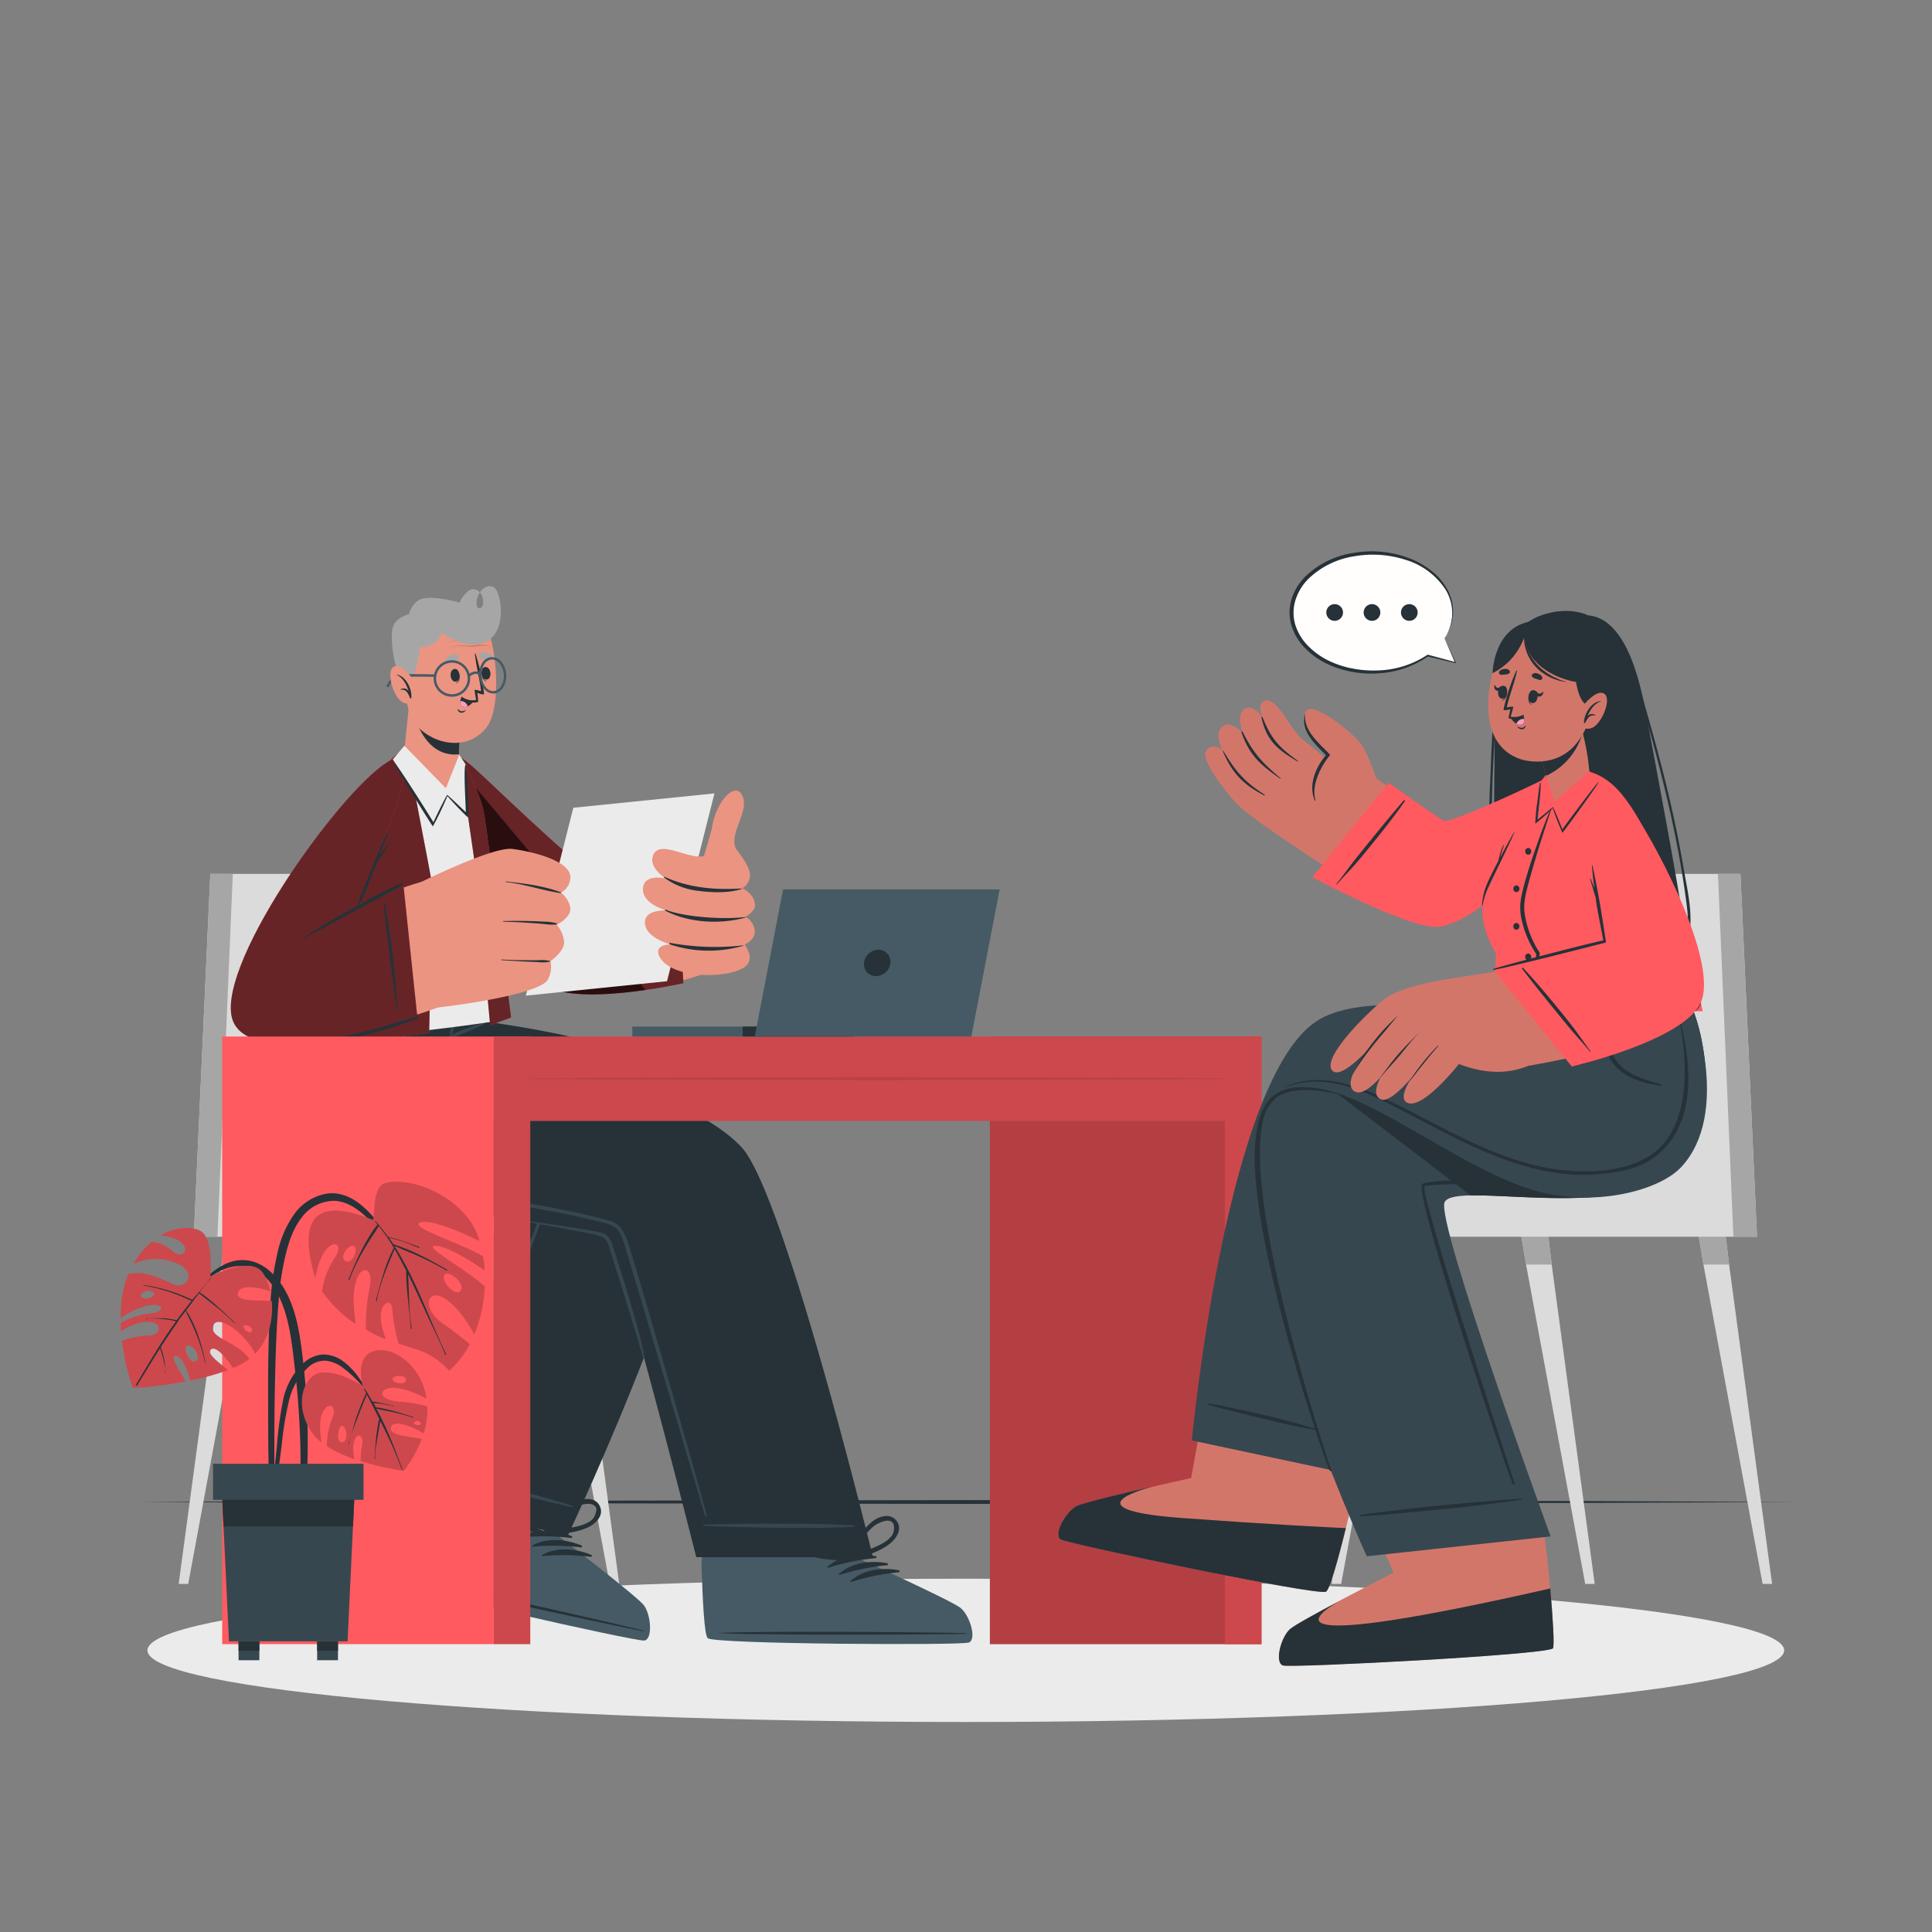 <svg xmlns="http://www.w3.org/2000/svg" width="500" height="500" fill="none"><rect width="100%" height="100%" fill="#808080" stroke="none"/><path fill="#EBEBEB" d="M249.95 445.65c116.968 0 211.79-8.301 211.79-18.54 0-10.239-94.822-18.54-211.79-18.54-116.968 0-211.79 8.301-211.79 18.54 0 10.239 94.822 18.54 211.79 18.54z"/><path fill="#263238" d="m35.47 388.71 53.63-.24 53.63-.09 107.27-.16 107.27.16 53.63.09 53.63.24-53.63.25-53.63.09-107.27.16-107.27-.16-53.63-.09-53.63-.25z"/><path fill="#DBDBDB" d="m140.21 313.71 2.26 13.55 15.31 82.66h2.47l-11.13-82.66-1.65-13.55h-7.26z"/><path fill="#A6A6A6" d="M147.47 313.71h-7.26l2.26 13.55h6.65l-1.65-13.55z"/><path fill="#DBDBDB" d="M92.15 409.92h2.47l15.3-82.66 2.26-13.55h-7.26l-1.64 13.55-11.13 82.66z"/><path fill="#A6A6A6" d="m104.92 313.71-1.64 13.55h6.64l2.26-13.55h-7.26z"/><path fill="#DBDBDB" d="M46.24 409.92h2.47l15.3-82.66 2.26-13.55h-7.25l-1.65 13.55-11.13 82.66z"/><path fill="#A6A6A6" d="M57.37 327.26h6.64l2.26-13.55h-7.25l-1.65 13.55z"/><path fill="#DBDBDB" d="M50.15 320.07h112.16v-11.81h-41.99l-14.11-82.1H54.43l-4.28 93.91z"/><path fill="#A6A6A6" d="M50.15 320.07h6.12l3.98-93.91h-5.82l-4.28 93.91z"/><path fill="#EB9481" d="M166.53 424.4c-2.23.28-63.1-13.92-65.08-15.84-.24-.21 2.64-11.9 2.64-11.9 1-4.81 16.8-44.07 16.8-44.07l39.8 9.82-16.86 36.39s7.58 5.13 14.1 10a86.839 86.839 0 0 1 8.24 6.6c1.96 2.36 2.58 8.74.36 9z"/><path fill="#EBEBEB" d="M166.52 424.4c-2.22.28-63.09-13.92-65.07-15.84-.24-.21 2.64-11.9 2.64-11.9.32-1.58 2.24-6.89 4.69-13.31l38.08 8.88-3 6.57s7.59 5.14 14.11 10a84.566 84.566 0 0 1 8.25 6.6c1.91 2.37 2.53 8.74.3 9z"/><path fill="#455A64" d="M166.7 424.57c-2.3.24-63.67-13.51-65.67-15.52-.77-.74 4.67-20.51 4.7-20.63L145 397.1l-.16.67s19.73 15.13 21.7 17.56c1.97 2.43 2.46 9.01.16 9.24z"/><path fill="#263238" d="M166.54 422c-10.29-2.57-52-12-62.38-13.74-.09 0-.1.05 0 .07 10.14 2.77 52 11.84 62.36 13.84.2.08.24-.07.02-.17zM148 397.57c-3.9-1.67-9-2.16-12.78 0-.14.08 0 .29.12.28a58.325 58.325 0 0 1 12.53.19.277.277 0 0 0 .135-.066.273.273 0 0 0 .077-.278.267.267 0 0 0-.082-.126zm2.53 2.43c-3.9-1.67-9-2.16-12.78 0-.14.08 0 .29.12.28a58.325 58.325 0 0 1 12.53.19.277.277 0 0 0 .135-.066.273.273 0 0 0 .077-.278.267.267 0 0 0-.082-.126zm2.54 2.43c-3.9-1.67-9-2.17-12.78 0-.14.09 0 .29.12.28a59.042 59.042 0 0 1 12.53.2.27.27 0 0 0 .13-.48z"/><path fill="#263238" d="M155.28 389.89c-1.11-2.55-4.31-2.23-6.33-1.19a22.286 22.286 0 0 0-8.36 7.91.105.105 0 0 0-.019.049.11.11 0 0 0 .079.121c-.05.31.15.7.53.65 3.64-.49 7.59-.56 11-2.16 1.95-.92 4.14-2.96 3.1-5.38zm-8.74 5.67c-1.78.28-3.57.48-5.34.83a64.532 64.532 0 0 1 5-4.51 25.513 25.513 0 0 1 2.68-1.85c1.46-.83 6.78-2.09 5.06 2.21-.94 2.37-5.27 2.98-7.4 3.32z"/><path fill="#263238" d="M130.48 393.23c3 2.18 6.91 3 10.4 4.12a.53.53 0 0 0 .454-.116.521.521 0 0 0 .176-.434.097.097 0 0 0 .05-.014.101.101 0 0 0 .039-.035.112.112 0 0 0 .018-.049.113.113 0 0 0-.007-.052 22.23 22.23 0 0 0-6.78-9.3c-1.79-1.4-4.88-2.29-6.44 0-1.56 2.29.32 4.65 2.09 5.88zm-1.18-3.31c-.91-4.54 4.09-2.33 5.37-1.25A23.946 23.946 0 0 1 137 391a66.183 66.183 0 0 1 4.08 5.34c-1.68-.67-3.4-1.19-5.11-1.79-2.06-.74-6.17-2.13-6.67-4.63z"/><path fill="#263238" d="m146.94 397.43-42.46-9.5s35-81.23 31.92-85.34c-1.55-2.06-40.88-2.66-53.39-13.26-16.25-13.76-5.35-34.8-5.35-34.8l43.92-1.3s-.53 9.18 1.19 10.56c1.13.92 53.46 5.32 59.21 23 7.02 21.58-35.04 110.64-35.04 110.64z"/><path fill="#37474F" d="M148.15 389.75c-1.12-.47-12.08-3.58-14.54-4.2-4.94-1.27-9.89-2.51-14.86-3.68-2.59-.61-8.14-1.93-8.47-1.9a.137.137 0 0 0-.074.05.139.139 0 0 0 0 .17.137.137 0 0 0 .074.05c4.84 1.51 9.74 2.83 14.63 4.16 4.89 1.33 21.71 5.44 23.17 5.61.12-.01.23-.19.07-.26zM143.91 299a6.783 6.783 0 0 0-3.32-1l-19-3.19c-5.93-1-11.89-1.88-17.8-3-4.89-.94-9.86-2.21-14.09-4.86a20.4 20.4 0 0 1-8.7-11.4 36.42 36.42 0 0 1-1.12-14.47c.12-1.18.33-2.36.55-3.52a.072.072 0 0 0-.02-.05.07.07 0 0 0-.05-.02.07.07 0 0 0-.05.02.072.072 0 0 0-.02.05c-1.6 9-1.75 19.43 5 26.6 3.29 3.5 7.8 5.55 12.41 6.88a141.902 141.902 0 0 0 16 3.1l19 3.18c3 .5 6.15.9 9.18 1.53.608.083 1.18.336 1.65.73a2.378 2.378 0 0 1 .27 2.2c-.31 1.5-.71 3-1.14 4.44-3.46 11.8-26.82 68.15-27.51 69.45-.07.13.15.24.22.11 5.82-10.36 22.74-53.88 26.59-65.05a71.198 71.198 0 0 0 2.49-8.69c.26-1.1.39-2.3-.54-3.04z"/><path fill="#EB9481" d="M249.43 425.05c-2.13.72-63.05-.14-65.37-1.62-.9-.86-1.62-8.65-2.17-18.34l-10.48-41.56 39.19-.32 11.48 41.27s8.46 3.52 15.82 7a86.447 86.447 0 0 1 9.4 4.82c2.37 1.93 4.26 8.05 2.13 8.75z"/><path fill="#455A64" d="M250.68 425.1c-2.2.73-65.09.42-67.48-1.11-.91-.56-1.4-9.72-1.68-20.79v-.35l40.57-.26v.69s24 10.87 26.47 12.83c2.47 1.96 4.32 8.27 2.12 8.99z"/><path fill="#263238" d="M250 422.66c-10.6-.31-53.38-.57-63.89-.07-.08 0-.08.06 0 .07 10.5.53 53.29.44 63.89.17.2 0 .2-.17 0-.17zm-23.39-19.93c-4.17-.8-9.27-.18-12.48 2.77-.12.11 0 .29.18.24a59.583 59.583 0 0 1 12.28-2.49.26.26 0 0 0 .27-.25.26.26 0 0 0-.25-.27zm3 1.82c-4.17-.79-9.27-.18-12.47 2.77-.13.12 0 .29.17.25a58.918 58.918 0 0 1 12.28-2.49.268.268 0 0 0 .229-.257.268.268 0 0 0-.209-.273zm3 1.83c-4.17-.8-9.27-.18-12.47 2.77-.13.12 0 .29.17.25a58.38 58.38 0 0 1 12.28-2.49.267.267 0 0 0 .229-.257.266.266 0 0 0-.209-.273z"/><path fill="#263238" d="M232.08 393.67c-1.63-2.26-4.69-1.27-6.44.19a22.222 22.222 0 0 0-6.47 9.51.113.113 0 0 0-.007.052.112.112 0 0 0 .056.084.103.103 0 0 0 .051.014.508.508 0 0 0 .65.52c3.45-1.25 7.3-2.17 10.26-4.45 1.73-1.33 3.44-3.78 1.9-5.92zm-7.32 7.4c-1.68.66-3.38 1.23-5 1.95 1.27-1.85 2.45-3.75 3.9-5.47a23.69 23.69 0 0 1 2.22-2.37c1.25-1.13 6.17-3.5 5.42 1.06-.46 2.52-4.53 4.04-6.54 4.83z"/><path fill="#263238" d="M208.57 402.23c3.44 1.48 7.39 1.43 11 1.8.38 0 .57-.36.51-.67a.102.102 0 0 0 .03-.038.11.11 0 0 0 .01-.047.11.11 0 0 0-.01-.047.102.102 0 0 0-.03-.038 22.155 22.155 0 0 0-8.61-7.63c-2.05-1-5.26-1.2-6.28 1.39-1.02 2.59 1.38 4.42 3.38 5.28zm-1.86-3c-1.86-4.24 3.5-3.15 5-2.36a23.992 23.992 0 0 1 2.74 1.75c1.83 1.32 3.44 2.86 5.13 4.35-1.79-.29-3.58-.43-5.37-.66-2.16-.25-6.48-.72-7.5-3.06v-.02z"/><path fill="#263238" d="M225.92 403h-45.73s-19.58-77.66-23-82.09c-4.62-5.89-69.25-5.76-83.11-25-12.45-17.27-1.94-41.72-1.94-41.72l48.86-1.46a100.799 100.799 0 0 1-4.54 15.39S175.46 279 192 297c11.12 12.23 33.92 106 33.92 106z"/><path fill="#37474F" d="M125 264.77a23.6 23.6 0 0 0-4.15 1.33c-1.4.53-2.79 1.14-4.14 1.8a82.898 82.898 0 0 0-7.74 4.37c-.08.05 0 .16.08.12 2.64-1.38 5.38-2.61 8.12-3.79l4-1.7a40.843 40.843 0 0 0 4-1.77c.16-.13.07-.4-.17-.36zm-2.89-12.07c-.56 2.23-1.06 4.48-1.69 6.69-.3 1-.59 2.05-1 3-.32.83-.82 1.78-1.78 2-1.11.21-1.42-.74-1.33-1.65.09-.91.36-2.05.56-3.05.23-1.16.47-2.32.68-3.48.1-.58.21-1.16.31-1.74 0-.15.14-1.26.22-1.58 0 0 0 .05.06.05a.056.056 0 0 0 .042-.018.056.056 0 0 0 .018-.042v-.17a.089.089 0 0 0-.05-.015.089.089 0 0 0-.05.015c-.22.11-.23.4-.3.62-.18.56-.36 1.13-.53 1.7-.31 1.06-.61 2.13-.88 3.2-.27 1.07-.53 2.15-.8 3.23a5.098 5.098 0 0 0-.22 2.48 1.877 1.877 0 0 0 1.76 1.42c0 .08-.09.15-.12.22-.1.22-.17.46-.25.68-.08.22-.16.46-.23.7-.03.111-.05.225-.06.34v.39a.191.191 0 0 0 .127.199.185.185 0 0 0 .125-.001.19.19 0 0 0 .098-.078c.06-.11.14-.2.21-.31.063-.119.117-.242.16-.37.07-.23.14-.45.19-.68.05-.23.13-.45.17-.68.01-.136.01-.273 0-.41a2.463 2.463 0 0 0 1.29-.49 4.28 4.28 0 0 0 1.34-2c.33-.93.59-1.89.86-2.84a43.02 43.02 0 0 0 1.42-7.19c.07-.31-.29-.4-.35-.14zm99.08 142.14a34.35 34.35 0 0 0-3.67-.23c-1.28-.06-2.57-.11-3.86-.15-2.53-.07-5.07-.12-7.6-.13-5.1 0-10.21 0-15.31.06-2.66.05-8.37.12-8.68.22a.13.13 0 1 0 0 .26c5.06.27 10.13.35 15.21.45 5.08.1 10.13.17 15.19.08 1.41 0 2.81-.07 4.21-.11a43.881 43.881 0 0 0 4.44-.19c.18-.02.24-.24.07-.26zm-58.71-73.29a13.783 13.783 0 0 0-1.91-3.93 6.932 6.932 0 0 0-3.75-1.93c-12.19-3.34-24.77-4.84-37.17-7.18a151.888 151.888 0 0 1-18.09-4.41 70.148 70.148 0 0 1-17.12-7.7 19.002 19.002 0 0 1-6.29-6.65 28.49 28.49 0 0 1-3-8.3 50.653 50.653 0 0 1 0-20.08 46.17 46.17 0 0 1 1.26-4.89c0-.1-.13-.14-.16 0a48.913 48.913 0 0 0-2.76 19.95c.45 5.89 1.87 12.08 5.67 16.74a23.68 23.68 0 0 0 7 5.53 76.121 76.121 0 0 0 8.62 4.06 115.443 115.443 0 0 0 17.76 5.3c12.37 2.74 25 4.12 37.36 6.87 1.52.34 3 .7 4.56 1.09 1.562.252 3.076.741 4.49 1.45 1.46.91 2 2.73 2.53 4.25.63 1.68 20.51 69 21 70.65a.217.217 0 0 0 .109.123.217.217 0 0 0 .291-.09.216.216 0 0 0 .02-.163c-1.65-6.91-19.13-67.39-20.42-70.69z"/><path fill="#37474F" d="M158.87 323.34c-.47-1.47-.87-3-2.24-3.94s-20.94-3.51-23.14-3.85c-.1 0-.14.14 0 .16 1.89.31 20 3.55 21.58 4.09.687.196 1.3.593 1.76 1.14a7.698 7.698 0 0 1 1 2.45c.56 1.75 1.11 3.5 1.67 5.25 1.11 3.52 2.23 7 3.29 10.56 1.2 4 2.57 8.2 3.61 12.25.08.31.52.16.46-.14-1.38-7.6-7.41-26.14-7.99-27.97zm-42.13-55.1a165.295 165.295 0 0 1 26.7 5.47A188.083 188.083 0 0 1 169.2 283c4.68 2.1 9.22 4.45 13.71 6.92.09.05 0 .18-.08.13a207.835 207.835 0 0 0-25.06-10.92 201.655 201.655 0 0 0-26.09-7.57c-5-1.08-10-1.92-15-2.76-.37-.02-.28-.6.06-.56z"/><path fill="#EB9481" d="M115.16 211.4c4.63 10.31 22.76 43.52 33.87 45.48 7.29 1.28 36.4-2.71 41.15-9.83 2.07-3.09-2.47-24-6.33-23s-27.16 5-30.07 4.3c-2.91-.7-25.46-24.65-33.78-30.5-14.29-10.07-7.34 7.99-4.84 13.55z"/><path fill="#FF5A5F" d="m175 222.93 1.87 31.53s-23 5.14-33 1.71c-12.21-4.16-30.19-41.85-32.66-48.05-4-10.17-3-16.34 2.73-14.86 2.21.56 5.12 2.29 8.69 5.41 3.74 3.25 25.2 24.36 32 28.34 3.67 2.23 20.37-4.08 20.37-4.08z"/><path fill="#000" d="m175 222.93 1.87 31.53s-23 5.14-33 1.71c-12.21-4.16-30.19-41.85-32.66-48.05-4-10.17-3-16.34 2.73-14.86 2.21.56 5.12 2.29 8.69 5.41 3.74 3.25 25.2 24.36 32 28.34 3.67 2.23 20.37-4.08 20.37-4.08z" opacity=".6"/><path fill="#263238" d="M170.91 253.36c-.42-4.65-1.43-23.75-1.37-27.89 0-.28.19-.35.22-.05 1.59 13.9 1.15 23.33 1.33 27.91 0 .12-.17.15-.18.03z"/><path fill="#000" d="M167.07 256.2c-7.5 1.09-17.52 1.94-23.29 0-12.2-4.16-30.18-41.85-32.65-48.05-4-10.17-3-16.34 2.73-14.85.179.041.356.091.53.15l52.68 62.75z" opacity=".6"/><path fill="#EBEBEB" d="M130.49 263.67c-1.38 1.35-60.67 7.52-61 7.12-.78-1.07 10.3-56.71 34-75.88 4.18-3.38 11.16-2 14.32.07 1.58 1 6 9 7.2 16.11 1.2 7.11 6.35 51.73 5.48 52.58z"/><path fill="#FF5A5F" d="M105.11 193.52s6.47 33.62 6.68 35c.21 1.38-.73 38.8-.73 38.8l-44 5.44 5.24-19.48c.24-.89 9.59-31.73 19.61-45.56 9.19-12.72 13.2-14.2 13.2-14.2z"/><path fill="#000" d="M105.11 193.52s6.47 33.62 6.68 35c.21 1.38-.73 38.8-.73 38.8l-44 5.44 5.24-19.48c.24-.89 9.59-31.73 19.61-45.56 9.19-12.72 13.2-14.2 13.2-14.2z" opacity=".6"/><path fill="#FF5A5F" d="M118.79 195.48s4.44 29.82 4.57 31.7c.13 1.88 3.49 38.15 3.49 38.15l5.43-2s-3-23.61-3.39-25.66c-.39-2.05-2.88-24-3.83-28.11-1.51-6.56-6.27-14.08-6.27-14.08z"/><path fill="#000" d="M118.79 195.48s4.44 29.82 4.57 31.7c.13 1.88 3.49 38.15 3.49 38.15l5.43-2s-3-23.61-3.39-25.66c-.39-2.05-2.88-24-3.83-28.11-1.51-6.56-6.27-14.08-6.27-14.08z" opacity=".6"/><path fill="#EBEBEB" d="m172.63 253.94-36.54 3.73 12.28-48.62 36.53-3.72-12.27 48.61z"/><path fill="#EB9481" d="M186.47 213.91c2.06 3.9 7 8.66 7.54 11.9a3.742 3.742 0 0 1-1.92 4.05s3.31 1.49 3.3 4.51c0 1.55-2.49 2.91-2.49 2.91a4.465 4.465 0 0 1 2.43 4c-.14 2.13-2.61 3.17-2.61 3.17s1.92 2.42 1.08 4.55c-1.7 4.33-20.08 5.08-23.19-1.57-1.45-3.1 3-3 3-3s-6.45-1.65-6.7-5.44c-.25-3.79 5.58-3.35 5.58-3.35s-6.23-1.65-6.09-5.6c.14-4.11 5.9-2.68 5.9-2.68s-4.2-2.6-3.4-5.6c1.31-5 9.3.88 13.3-.24l1.95-6.75 2.32-.86z"/><path fill="#EB9481" d="M190.39 219.54c-1.62-3.87 3.05-8.92 2-12.84-1.38-5.31-7.19.19-8.22 8l.28 6.22 5.94-1.38z"/><path fill="#263238" d="M192.36 244.66c.013 0 .026.005.035.015.01.009.015.022.015.035a.047.047 0 0 1-.015.035.047.047 0 0 1-.035.015 31.88 31.88 0 0 1-19-.36c-.19-.07-.16-.41.06-.38a64.984 64.984 0 0 0 18.94.64zm.64-7.35c.07 0 .09.11 0 .13-6.18 1.74-14.18 1.58-20.68-1.67-.22-.11-.31-.44 0-.33 4.46 1.84 14.78 2.62 20.68 1.87zm-21-10.38c6.36 2.87 13 3.43 19.89 3 .09 0 .09.12 0 .14-3.32 1.12-7.74.93-11.17.48a18.362 18.362 0 0 1-8.83-3.42c-.14-.06-.07-.27.11-.2z"/><path fill="#EB9481" d="M91.6 206c-17.67 19.95-37.47 53.49-28.76 60.51 8 6.41 36.67-.1 54.69-7.37 3.43-1.39-4.54-32-8.35-30.95-6.58 1.82-17 6.25-17.42 6.38-1 .28 3.76-11.62 9.59-26.06 6.51-16.1.36-13.93-9.75-2.51z"/><path fill="#EB9481" d="M147.62 227.32a4.648 4.648 0 0 1-2.44 3.69 6.55 6.55 0 0 1 2.39 3.75c.47 2.65-3.48 4.55-3.48 4.55a8.071 8.071 0 0 1 1.9 4.35c.19 2.58-3.52 5.06-3.52 5.06a7.078 7.078 0 0 1-.74 4.88c-2.37 3.87-25.23 6.84-28.32 7.11l-5.51-31.91s19.45-9.72 24.65-9.1c4.38.53 15.45 2.92 15.07 7.62z"/><path fill="#263238" d="M145.11 230.91c-4.52-1.68-9.43-2.27-14.17-2.79a.09.09 0 0 0-.044.033.087.087 0 0 0-.016.052c0 .019.005.037.016.052a.09.09 0 0 0 .044.033c4.73.46 9.44 2.19 14.14 2.84a.11.11 0 0 0 .082-.022.11.11 0 0 0 .021-.155.107.107 0 0 0-.073-.043zm-1.11 8.03a12.327 12.327 0 0 0-3.26-.42c-1.16-.07-2.33-.12-3.49-.15-2.33-.06-4.66-.07-7 0-.11 0-.13.16 0 .16 2.32.06 4.65.16 7 .33 1.16.08 2.32.17 3.48.27 1.089.163 2.192.207 3.29.13a.17.17 0 0 0-.02-.32zm-1.63 9.78a8.588 8.588 0 0 0-3-.22h-3.19c-2.13 0-4.25-.07-6.37-.18-.11 0-.12.16 0 .17 2.16.12 4.31.27 6.47.37l3.17.14a8.215 8.215 0 0 0 2.89-.14s.07-.13.03-.14z"/><path fill="#FF5A5F" d="M100.31 197.19c-12.85 7.93-45.92 54.61-39.84 67.45 6.08 12.84 47.55-1.3 47.55-1.3l-3.67-34.87s-10.9 6.13-11.26 5.58c-.36-.55 6-16.48 8.58-23s5.48-18.05-1.36-13.86z"/><path fill="#000" d="M100.31 197.19c-12.85 7.93-45.92 54.61-39.84 67.45 6.08 12.84 47.55-1.3 47.55-1.3l-3.67-34.87s-10.9 6.13-11.26 5.58c-.36-.55 6-16.48 8.58-23s5.48-18.05-1.36-13.86z" opacity=".6"/><path fill="#263238" d="M102.77 261.37c-.77-4.61-3.22-23.57-3.48-27.71 0-.28.16-.36.22-.07 2.63 13.75 2.92 23.18 3.44 27.74.05.11-.16.15-.18.04zm1.33-32.87a26.552 26.552 0 0 0-3.51 1.61c-1 .52-2 1-3.06 1.56-2.21 1.15-4.4 2.35-6.57 3.56s-4.34 2.45-6.48 3.72c-2.14 1.27-4.2 2.66-6.34 3.93-.1.06 0 .2.1.14 2.17-1.23 4.43-2.32 6.63-3.5l6.48-3.52c2.15-1.15 4.32-2.29 6.47-3.45l3.16-1.72a28.348 28.348 0 0 0 3.34-1.94.255.255 0 0 0 .043-.13.245.245 0 0 0-.13-.229.247.247 0 0 0-.133-.031z"/><path fill="#263238" d="M100.44 218.49c-.67.85-1.33 1.71-2 2.6-.12.17-.22.34-.34.5.17-.45.34-.91.52-1.37a46.346 46.346 0 0 0 1.72-4.84c0-.07-.09-.11-.13 0a51.12 51.12 0 0 0-2.18 4.9c-.68 1.61-1.37 3.21-2 4.83-.63 1.62-1.32 3.23-1.94 4.86a36.017 36.017 0 0 0-1.66 4.88.091.091 0 0 0 .058.088.088.088 0 0 0 .056.002.088.088 0 0 0 .046-.03 35.146 35.146 0 0 0 2.27-4.91c.67-1.61 1.3-3.25 2-4.87.27-.68.53-1.36.78-2 .12-.15.23-.31.34-.46.31-.42.6-.86.89-1.31.58-.91 1.13-1.85 1.67-2.79-.03-.08-.08-.11-.1-.08zm7.66 44.08c0-.23-.15-.28-.19 0-.04.28 0 .39-.06.53-1.41.38-6.57 1.95-7.83 2.33-2.65.78-5.31 1.47-8 2.07-2.69.6-5.42 1.11-8.15 1.54-2.73.43-5.47.87-8.22 1.05-.11 0-.1.17 0 .17 2.8-.15 5.59-.23 8.38-.55 2.79-.32 5.45-.77 8.14-1.33a96.28 96.28 0 0 0 8.14-2.09c1.34-.41 2.67-.86 4-1.32a19.72 19.72 0 0 0 3.72-1.51.283.283 0 0 0 .14-.26l-.07-.63z"/><path fill="#EB9481" d="M116 204.41c-3.42.74-9.18-4.55-11.42-8.8-.15-.29 1.25-11.82 1.28-14.14 0-.47 14.47 3.77 14.47 3.77a36.776 36.776 0 0 0-1.55 8.86c0 .34.52 9.58-2.78 10.31z"/><path fill="#263238" d="M120.34 185.24c0 .07-.11.35-.23.8-.21.78-.54 2-.81 3.48a27.301 27.301 0 0 0-.51 4.57v1.11a9.106 9.106 0 0 1-1.42.06c-7.9-.31-10.4-10.06-11.07-13.8l.25.05c.38.06.88.18 1.49.32l.46.12c1 .24 2.11.55 3.31.86l1.19.33 2.53.71 1 .29c.36.09.71.2 1 .29l.47.13.23.07 1.19.35.58.16.24.08.1.02z"/><path fill="#EB9481" d="M105 164.16c-2 5-.56 20 2.81 23.65 4.89 5.24 13.51 6.43 18.13.42 4.47-5.82 2.24-25.39-1.58-28.74-5.61-4.93-16.36-2.7-19.36 4.67z"/><path fill="#263238" d="M118.77 174.07s-.08.06-.07.1c.15 1 .16 2.19-.71 2.63v.06c1.11-.29 1.09-1.86.78-2.79z"/><path fill="#263238" d="M117.74 173.12c-1.64.07-1.38 3.35.14 3.29 1.52-.06 1.23-3.35-.14-3.29zm6.92.64s.08 0 .08.08c.05 1 .28 2.18 1.23 2.44v.06c-1.14-.07-1.43-1.61-1.31-2.58z"/><path fill="#263238" d="M125.48 172.63c1.62-.26 2 3 .51 3.24-1.49.24-1.87-3.03-.51-3.24z"/><path fill="#A6A6A6" d="M116.32 171.73c.44-.15.82-.36 1.24-.55a2.24 2.24 0 0 0 1.15-.8.716.716 0 0 0 .048-.445.72.72 0 0 0-.228-.385 1.707 1.707 0 0 0-1.75 0 2.563 2.563 0 0 0-1.36 1.21.738.738 0 0 0 .9.97zm10.29-.85a11.994 11.994 0 0 1-1.33-.24 2.201 2.201 0 0 1-1.31-.49.72.72 0 0 1 0-.85 1.744 1.744 0 0 1 1.69-.46 2.5 2.5 0 0 1 1.62.84.751.751 0 0 1-.67 1.2z"/><path fill="#263238" d="M118.59 183.57c.26.22.53.52.9.53.377-.04.742-.159 1.07-.35 0 0 .07 0 0 .05a1.396 1.396 0 0 1-1.24.66 1.089 1.089 0 0 1-.87-.84c.03-.06.1-.08.14-.05zm.82-3.13a3.45 3.45 0 0 0 2.43 1.35c.414.06.835.06 1.25 0 .082-.007.162-.024.24-.05.073.008.147.008.22 0a.253.253 0 0 0 .18-.24.28.28 0 0 0 0-.1v-.09c0-.78-.21-2-.21-2 .3.12 1.81.65 1.75.25a52.074 52.074 0 0 0-2.19-10.36.094.094 0 0 0-.026-.064.09.09 0 0 0-.064-.026.09.09 0 0 0-.064.026.09.09 0 0 0-.026.064c.33 3.26 1.23 6.43 1.61 9.69a6.101 6.101 0 0 0-1.67-.37c-.11 0 .37 2.28.36 2.64a4.826 4.826 0 0 1-3.67-.83c-.11-.04-.19.04-.12.11z"/><path fill="#263238" d="M122.6 181.39a4.18 4.18 0 0 1-1.54 1.41 1.92 1.92 0 0 1-1.12.16c-.82-.15-.9-.89-.81-1.54.058-.343.155-.679.29-1a5.272 5.272 0 0 0 3.18.97z"/><path fill="#FF9ABB" d="M121.06 182.8a1.92 1.92 0 0 1-1.12.16c-.82-.15-.9-.89-.81-1.54a1.914 1.914 0 0 1 1.93 1.38z"/><path fill="#000" d="M120.65 167.09c.556.045 1.114.045 1.67 0 .56 0 1.11-.19 1.68-.22a9.062 9.062 0 0 1 3.14.54c.09 0 .08.09 0 .06a8.006 8.006 0 0 0-3.33-.32 9.8 9.8 0 0 1-2.75.17 10.005 10.005 0 0 0-6.11.88 9.996 9.996 0 0 1 5.7-1.11zm-.09-1.49c.525.052 1.053.068 1.58.05.53 0 1-.19 1.59-.22a8.813 8.813 0 0 1 3 .52c.08 0 .07.08 0 .06a7.53 7.53 0 0 0-3.16-.3c-.859.17-1.737.22-2.61.15a9.418 9.418 0 0 0-5.78.84 9.546 9.546 0 0 1 5.38-1.1z" opacity=".2"/><path fill="#A6A6A6" d="M126.67 165.5c-5.14 3.61-12.3-1.68-12.3-1.68a5.639 5.639 0 0 1-5.68 3.62s-.92 8.78-3.24 8.78c-3.52 0-4.74-11.92-3.65-14.28 1.09-2.36 4.07-3 4.07-3a5.738 5.738 0 0 1 2.36-3.51c2.39-1.87 10.72.52 10.72.52a7.801 7.801 0 0 1 2.1-2.89 2.184 2.184 0 0 1 2.463-.303c.261.137.491.325.677.553a5.213 5.213 0 0 0-.82 2.17c-.39 2.57 1.71 2.55 1.66.22a3.64 3.64 0 0 0-.84-2.39c1-1.53 2.71-2 3.74-1.24 1.88 1.47 3.07 10.44-1.26 13.43z"/><path fill="#455A64" d="M116.74 180.3a4.728 4.728 0 0 1-2.466-.825 4.728 4.728 0 0 1-1.995-4.584 4.722 4.722 0 0 1 5.841-3.879 4.72 4.72 0 0 1 3.45 3.618 4.705 4.705 0 0 1-1.02 4.024 4.7 4.7 0 0 1-3.81 1.646zm.39-8.8a4.095 4.095 0 0 0-3.521 1.732 4.094 4.094 0 0 0 .789 5.548 4.094 4.094 0 0 0 5.586-.447 4.093 4.093 0 0 0-.103-5.603 4.091 4.091 0 0 0-2.751-1.23zm10.4 7.97c-1.8-.09-3.35-2-3.53-4.46a5.586 5.586 0 0 1 .76-3.36 2.936 2.936 0 0 1 3.859-1.309c.455.213.848.54 1.141.949a5.653 5.653 0 0 1 1.24 3.21c.18 2.6-1.24 4.82-3.17 5l-.3-.03zm-.08-8.79a.964.964 0 0 0-.24 0 2.499 2.499 0 0 0-1.92 1.3 5.067 5.067 0 0 0-.66 3c.16 2.25 1.58 4 3.17 3.87 1.59-.13 2.74-2 2.58-4.28a5 5 0 0 0-1.09-2.86 2.585 2.585 0 0 0-1.84-1.03z"/><path fill="#455A64" d="m121.45 175.19-.44-.46c.67-.65 2.27-1.57 3.5-.43l-.42.47c-1.09-1.03-2.58.36-2.64.42zm-20.88 2.71-.58-.24c.12-.27 1.17-2.65 2.56-3 1.39-.35 9.79-.12 10.15-.12v.63c-2.44-.05-9-.14-10 .1-1 .24-1.85 1.98-2.13 2.63z"/><path fill="#EB9481" d="M107.3 176.5s-3-5-5.3-4-.19 8.17 2.31 9.29a2.607 2.607 0 0 0 3.58-1.17l-.59-4.12z"/><path fill="#263238" d="M102.64 174.57v.06c1.75.84 2.59 2.57 3.14 4.33a1.448 1.448 0 0 0-2.13-.53v.1a1.612 1.612 0 0 1 1.73.67c.301.466.553.962.75 1.48.07.17.37.1.32-.09.2-2.32-1.37-5.59-3.81-6.02z"/><path fill="#EBEBEB" d="m118.86 195.32-3.47 8.68-10.73-11-3 3.51s10.5 17.37 10.57 16.58l3.56-7.44 5.14 5.18-.42-13-1.65-2.51z"/><path fill="#263238" d="M121 204.41c-.14-2.15-.22-4.31-.46-6.45 0-.07-.12-.11-.14 0-.43 2.07.15 10.27.14 12.24-.21-.23-4.76-4.56-4.8-4.49-.77 1.18-3.39 6.6-3.57 7.09-1.66-2.76-8-12.78-10-15.39-.06-.08-.18 0-.13.07 1.46 2.92 9.88 16.42 10 16.38a83.628 83.628 0 0 0 3.76-7.86c.77 1 5.36 5.84 5.37 5.52a66.67 66.67 0 0 0-.17-7.11z"/><path fill="#FF5A5F" d="M326.46 268.25h-70.28V425.5h70.28V268.25z"/><path fill="#000" d="M326.46 268.25h-70.28V425.5h70.28V268.25z" opacity=".3"/><path fill="#FF5A5F" d="M127.78 268.25H57.5V425.5h70.28V268.25zm198.68 0H127.78v21.84h198.68v-21.84z"/><path fill="#000" d="M326.46 268.25H127.78v21.84h198.68v-21.84z" opacity=".2"/><path fill="#000" d="m128.23 279.17 24.78-.19 24.77-.06 49.56-.13 49.56.13 24.78.06 24.78.19-24.78.18-24.78.07-49.56.12-49.56-.12-24.77-.07-24.78-.18z" opacity=".1"/><path fill="#FF5A5F" d="M137.23 268.25h-9.45V425.5h9.45V268.25z"/><path fill="#000" d="M137.23 268.25h-9.45V425.5h9.45V268.25z" opacity=".2"/><path fill="#FF5A5F" d="M326.46 268.25h-9.45V425.5h9.45V268.25z"/><path fill="#000" d="M326.46 268.25h-9.45V425.5h9.45V268.25z" opacity=".2"/><path fill="#455A64" d="M221.16 265.67h-57.52v2.58h57.52v-2.58z"/><path fill="#263238" d="M221.16 265.67h-28.95v2.58h28.95v-2.58z"/><path fill="#455A64" d="M195.33 268.25h56.05l7.33-38.07h-56.05l-7.33 38.07z"/><path fill="#263238" d="M223.61 249.21a3.076 3.076 0 0 0 .783 2.409 3.071 3.071 0 0 0 2.327 1.001 3.794 3.794 0 0 0 3.71-3.41 3.073 3.073 0 0 0-.787-2.406 3.086 3.086 0 0 0-2.323-1.004 3.789 3.789 0 0 0-3.71 3.41z"/><path fill="#DBDBDB" d="m364.65 313.71-2.26 13.55-15.31 82.66h-2.46l11.13-82.66 1.64-13.55h7.26z"/><path fill="#A6A6A6" d="M357.39 313.71h7.26l-2.26 13.55h-6.64l1.64-13.55z"/><path fill="#DBDBDB" d="M412.71 409.92h-2.46l-15.31-82.66-2.26-13.55h7.26l1.64 13.55 11.13 82.66z"/><path fill="#A6A6A6" d="m399.94 313.71 1.64 13.55h-6.64l-2.26-13.55h7.26z"/><path fill="#DBDBDB" d="M458.62 409.92h-2.46l-15.31-82.66-2.26-13.55h7.26l1.64 13.55 11.13 82.66z"/><path fill="#A6A6A6" d="M447.49 327.26h-6.64l-2.26-13.55h7.26l1.64 13.55z"/><path fill="#DBDBDB" d="M454.71 320.07H342.56v-11.81h41.98l14.11-82.1h51.78l4.28 93.91z"/><path fill="#A6A6A6" d="M454.71 320.07h-6.11l-3.99-93.91h5.82l4.28 93.91z"/><path fill="#D3766A" d="M274.54 398.42c2.07 1.21 65.84 14.55 68.59 13.52 1.05-.39 3.53-9.56 6.22-20.73.58-2.42 1.16-4.91 1.74-7.45 3.78-16.46 7.41-34 7.41-34l-42.63-9-6.24 34.24-1.37 7.52s-26.7 5.82-29.6 7.27c-2.9 1.45-6.2 7.42-4.12 8.63z"/><path fill="#263238" d="M348.31 395.47c-2.27 9.16-4.27 16.13-5.18 16.47-2.75 1-66.53-12.31-68.6-13.52-2.07-1.21 1.24-7.2 4.12-8.66 1.79-.89 12.64-3.45 20.69-5.28-7 1.68-20.15 6.45 7 8.41 22.41 1.63 37.21 2.37 41.97 2.58z"/><path fill="#D3766A" d="M332.09 431c2.31.64 67.38-2.72 69.78-4.41.91-.64-1.59-26.76-2.27-29.28-2.31-8.51-13.3-34.14-13.3-34.14l-43.54 2.12L360.64 407s-24.33 12.43-26.77 14.57c-2.44 2.14-4.09 8.83-1.78 9.43z"/><path fill="#263238" d="M401.87 426.62c-2.4 1.7-67.46 5.06-69.78 4.42-2.32-.64-.64-7.29 1.78-9.43 1.14-1 7-4.22 13-7.38-7.48 4.21-19.32 13.6 54.34-3.14.65 7.45 1.15 15.19.66 15.53z"/><path fill="#37474F" d="M433 302.35c-13 14.45-56.54 3-59.14 8.79-2.3 5.07 27.44 86.49 27.44 86.49l-47.58 5.13s-41.08-89.92-26.4-115.9c7.93-14 42.88-8.44 64-11 6.36-.77 9.35-13.89 9.35-13.89h37.68s9.5 23.87-5.35 40.38z"/><path fill="#263238" d="m340.58 278.81 40 30.57c13.27-.28 42.31 4.32 52.49-7 14.83-16.51 5.32-40.39 5.32-40.39h-37.72s-3 13.12-9.35 13.89c-14.8 1.77-36.41-.44-50.74 2.93zm11.35 113.34c1.31-.41 13.65-1.79 16.37-2.08 5.45-.59 22.59-2.2 25.7-2.19a.09.09 0 0 1 .038.029c.009.014.014.03.014.046a.086.086 0 0 1-.014.046.09.09 0 0 1-.038.029c-2.7.56-13.65 1.84-16.37 2.12-5.45.56-24.18 2.38-25.7 2.23a.119.119 0 0 1-.086-.115.119.119 0 0 1 .086-.115z"/><path fill="#263238" d="M368.12 306.37c3.06-1.52 26.25-.77 42.89-2.33 5.42-.5 10.86-1.66 15-5.21a24.784 24.784 0 0 0 7.41-12.2c1.6-5.69 1.44-11.62 1.16-17.44-.06-1.43-.16-2.87-.25-4.3 0-.08.14-.1.15 0 1.26 10.43 2.23 22.08-4.55 31.12a21.751 21.751 0 0 1-12.13 8c-10 2.64-47.77 2-49.1 3-1.59 1.22 22.81 75.48 23.29 76.9.09.26-.38.44-.49.18-2.41-5.75-26.05-76.39-23.38-77.72zm-42.47-17c2.24-5.69 7.36-9.24 14.89-10.6.12 0 .11.17 0 .2-6.57 1.92-11.26 4.56-13.85 10.11-1.2 2.59-1.83 6.22-2.14 11.1-1.56 24.31 19.66 79.51 20.09 80.47a.07.07 0 0 1 .008.028.088.088 0 0 1-.002.028.082.082 0 0 1-.014.026.079.079 0 0 1-.022.018.057.057 0 0 1-.028.008.067.067 0 0 1-.028-.002.082.082 0 0 1-.026-.014.079.079 0 0 1-.018-.022c-3-5.03-28.12-67.84-18.86-91.35z"/><path fill="#37474F" d="m308.45 372.79 36 7.66s-28.42-84.83-15.07-95.78c3.7-3 11.77-4.09 21.36.05 14.31 6.18 30.88 18.79 46.5 23.4 14.63 4.32 32 .35 38-6.23 12.56-13.82 3.11-39.94 3.11-39.94L386.53 260s.78.63-1.7 2.83c0 0-30.45-6.91-43.69 1.18-23.86 14.58-32.69 108.78-32.69 108.78z"/><path fill="#263238" d="M416 265c0-.024.01-.047.026-.064a.094.094 0 0 1 .064-.026c.024 0 .047.01.064.026a.09.09 0 0 1 .026.064c-.04 1.947.11 3.893.45 5.81a10 10 0 0 0 2.61 4.82c2.84 2.88 6.91 3.86 10.64 5 .19.06.16.41-.06.37-4.13-.63-8.48-1.68-11.5-4.78a9.943 9.943 0 0 1-2.67-5.2c-.38-2.005-.26-4.073.35-6.02zm-85.71 18.05c5.54-3.47 14.2-.83 18.35.76.019.007.034.02.042.038.009.018.01.039.003.057a.072.072 0 0 1-.038.042.07.07 0 0 1-.057.003c-3.81-1.37-13.3-3.45-18.37.14-11.72 8.31 4 65.1 14.25 96.36.16.49-.22.36-.44-.11-1.7-3.7-15-43.2-18.42-69.33-.53-4.01-3.3-22.94 4.68-27.96z"/><path fill="#263238" d="M312.55 363.21c1.09 0 10.43 2 12.48 2.49 4.12.93 13.66 3.4 15.88 4.25.06 0 0 .14 0 .14-2.14-.2-7.11-1.3-9.16-1.77-4.11-1-18.19-4.34-19.22-4.89-.13-.05-.08-.22.02-.22zm19.51-81.63c3.72-2 8.16-2.37 12.3-1.86a43.264 43.264 0 0 1 12.57 3.93c8.43 3.86 16.45 8.56 24.89 12.4 8.44 3.84 17.35 6.79 26.6 7.07 7.9.25 17.91-1.14 23-8.25 7.83-11 3.27-29.85 3.18-31.07 0-.09.12-.09.14 0 6.08 23.22-1.74 32.24-7 36-4.18 3-10.2 3.77-14.18 4.1-9.2.78-18.42-1.47-26.94-4.87-8.74-3.48-16.94-8.16-25.31-12.45-8-4.1-17-8.34-26.14-6-1.04.258-2.059.593-3.05 1 0 0-.12.03-.06 0zm54.68-81.06c-.14 11.65-.08 23.63 1.57 35.18 1.29 9 5.41 16.26 14.89 18.07 8.8 1.67 21.2 1 28.31-5.12 3.32-2.84 4.35-6.69 3.93-10.94-.57-5.9-6.68-38.1-8.52-48.15-1.11-6.12-2.21-12.32-4.4-18.18-4.6-12.31-10.77-11.93-11.63-12.15-.76-.44-5.6-2.34-12.24.1a13.207 13.207 0 0 0-7.71 7.48c-4.41 10.19-4.07 22.8-4.2 33.71z"/><path fill="#263238" d="M412.89 160.88c7.58 3.14 9.7 11.18 11.82 18.37 2.94 10 5.72 20.06 8 30.25 1.1 4.89 2.09 9.81 2.93 14.76.8 4.73 2 9.77 1.85 14.59-.19 8-7.3 11.91-14.3 13.35a.271.271 0 0 1-.33-.2.271.271 0 0 1 .2-.33c4-1 8-2.26 10.89-5.37 3.66-4 3-9 2.33-13.89-1.14-8.42-2.76-16.76-4.67-25-1.91-8.24-4.13-16.5-6.47-24.67-2.23-7.77-4.05-18.06-12.29-21.71a.074.074 0 0 1-.047-.036.077.077 0 0 1 .057-.116.076.076 0 0 1 .03.002zm-24.99 14.57c1.14-6.14 4-12.2 10.36-14.24-8.16 3-9.78 12.12-10.55 19.71-.813 8-1.327 16.017-1.54 24.05-.22 7.73-.27 15.51.22 23.22.52 8.33 2.37 16.07 7.6 22.73a.142.142 0 0 1-.028.18.139.139 0 0 1-.182 0c-5.09-5.34-7-12.93-7.73-20.08a216.55 216.55 0 0 1-.4-28.48c.35-8.95.6-18.25 2.25-27.09z"/><path fill="#D3766A" d="M405.58 211.9c-11.46 14.1-27.15 27.42-33.72 27.2-5.3-.17-37-19.21-39.26-22.1-1.93-2.49 13-21.72 16.09-20.4 5.19 2.22 23.63 17.48 25.2 17.24 1.57-.24 14.49-5.86 27.35-11.91 12.3-5.79 12.31.18 4.34 9.97z"/><path fill="#D3766A" d="M336.11 219.64c-2.54-1.44-13.63-9-16.25-11.85-2.62-2.85-9.55-11.43-7.6-13.65 1.95-2.22 4.18.14 4.18.14s-2.35-4.1-.19-6.16c2.16-2.06 5.52 1.73 5.52 1.73s-2.11-4.39.19-6.28c2.3-1.89 5 2.47 5 2.47s-2.11-3.92.44-4.69c3.08-.91 6.16 6.76 9.27 9.65.71.65 15.3 12.25 15.3 12.25l-15.86 16.39z"/><path fill="#263238" d="M326.76 185.67c2.28 5.64 4.25 7.72 9.11 11.22.09.07 0 .22-.09.16-5.07-3-7.92-5.24-9.3-11.28-.07-.3.17-.36.28-.1zm-5.17 3.73c2.88 5.65 5 7.92 9.82 12 .07.06 0 .18-.09.13-5.06-3.57-7.86-5.87-10-11.9-.09-.31.14-.49.27-.23zm-4.9 5.08c3.18 5.27 5.4 7.86 10.58 11.18a.117.117 0 0 1 .035.028c.01.011.017.024.021.039a.093.093 0 0 1 .004.044.095.095 0 0 1-.014.043.102.102 0 0 1-.029.033.128.128 0 0 1-.041.019.136.136 0 0 1-.045.001.123.123 0 0 1-.041-.017c-5.61-2.87-8.4-6.07-10.62-11.26-.15-.35-.05-.44.15-.11z"/><path fill="#D3766A" d="M356.84 203.22s-2.45-7.22-4.23-10.15c-1.78-2.93-12.42-11.42-14.39-9.23-2.53 2.84 2.65 8.95 5.58 11.61 0 0-5.88 6.55-3.11 11.74s16.15-3.97 16.15-3.97z"/><path fill="#263238" d="M337.78 184.85c-.45 4.25 3.62 7.5 6.27 10.29.041.04.072.089.09.144a.358.358 0 0 1-.18.436c-2.28 2.91-4.65 7.67-3.5 11.4a.094.094 0 0 1 0 .07.09.09 0 0 1-.05.05.094.094 0 0 1-.07 0 .09.09 0 0 1-.05-.05c-1.77-3.83.18-8.71 2.88-11.74-2.77-2.82-6.7-6.25-5.43-10.61.01-.02.04-.02.04.01z"/><path fill="#FF5A5F" d="M359.37 202.61 339.67 227s26.17 14.06 33 12.78c6.83-1.28 15.25-7.2 32.21-26.64 13.43-15.39 2.81-15.52-5.57-11.32-6.84 3.43-24.21 11.27-25.59 10.66-1.38-.61-14.35-9.87-14.35-9.87z"/><path fill="#FF5A5F" d="M339.67 227s23.67 12.72 31.84 12.87c.381.001.762-.026 1.14-.08 6.81-1.29 15.25-7.21 32.22-26.65 5.94-6.81 7.17-10.63 6-12.42-1.52-2.24-6.88-1.25-11.56 1.1-6.83 3.43-24.21 11.27-25.59 10.66-1.38-.61-14.32-9.87-14.32-9.87L339.67 227z"/><path fill="#263238" d="M363.56 207.38c-2.67 3.78-5.51 7.44-8.43 11-1.43 1.77-2.86 3.53-4.36 5.24-1.5 1.71-3.22 3.46-4.77 5.25-.07.08-.2 0-.13-.1 1.48-1.83 2.84-3.77 4.28-5.63 1.44-1.86 2.83-3.54 4.26-5.31 2.91-3.59 5.85-7.18 8.88-10.68a.177.177 0 1 1 .27.23z"/><path fill="#FF5A5F" d="m387.17 246.77-.63 13.23s15.58 1.71 54.11 1.71c0 0-8.13-41.12-21.17-56.43-6.52-7.66-14.54-7.42-19.84-2.45-1.34 1.17-13.76 22.03-15.64 29.74-1.72 6.79 3.17 14.2 3.17 14.2z"/><path fill="#263238" d="M402.2 207.11 399 217a316.129 316.129 0 0 0-3 10c-.88 3.34-2 6.7-1.32 10a25.07 25.07 0 0 0 3.71 9.45l.08.13v.14c-.12 2.32-.32 4.64-.47 7-.15 2.36-.38 4.64-.61 7v-7c.06-2.33.07-4.66.17-7l.07.27a26.323 26.323 0 0 1-4-9.8 14.216 14.216 0 0 1 .14-5.36c.36-1.72.82-3.41 1.31-5.09 1-3.35 2.14-6.64 3.31-9.92 1.17-3.28 2.48-6.49 3.81-9.71zm-7.47 13.09a.853.853 0 0 0 .37.876.846.846 0 0 0 .31.124.784.784 0 0 0 .779-.436.785.785 0 0 0 .081-.304.87.87 0 0 0-.68-1 .784.784 0 0 0-.779.436.785.785 0 0 0-.081.304zm-3.07 9.68a.881.881 0 0 0 .68 1 .8.8 0 0 0 .593-.184.78.78 0 0 0 .195-.25.774.774 0 0 0 .082-.306.858.858 0 0 0-.68-1 .794.794 0 0 0-.59.187.812.812 0 0 0-.196.248.812.812 0 0 0-.084.305zm0 9.73a.858.858 0 0 0 .68 1 .798.798 0 0 0 .593-.184.783.783 0 0 0 .277-.556.853.853 0 0 0-.37-.876.846.846 0 0 0-.31-.124.779.779 0 0 0-.87.74z"/><path fill="#263238" d="M394.73 247.52a.84.84 0 0 0 .68 1 .794.794 0 0 0 .59-.184.793.793 0 0 0 .27-.556.853.853 0 0 0-.37-.876.846.846 0 0 0-.31-.124.785.785 0 0 0-.587.188.788.788 0 0 0-.273.552zm-.65 8.81a.853.853 0 0 0 .37.876.829.829 0 0 0 .31.124.784.784 0 0 0 .779-.436.785.785 0 0 0 .081-.304.853.853 0 0 0-.37-.876.846.846 0 0 0-.31-.124.78.78 0 0 0-.593.181.772.772 0 0 0-.267.559zm-2.15-41.08c-1.31 2.21-2.53 4.47-3.73 6.74.3-1.07.65-2.13 1-3.18 0-.08-.1-.13-.14-.05a14.671 14.671 0 0 0-1.26 4c-.39.74-.78 1.47-1.16 2.21-.74 1.49-1.5 3-2.09 4.51a15.557 15.557 0 0 0-1 4.86c0 .08.14.1.15 0a17.334 17.334 0 0 1 1.56-4.84c.67-1.53 1.42-3 2.15-4.53 1.57-3.21 3.12-6.43 4.59-9.68l-.07-.04z"/><path fill="#D3766A" d="M420.41 207.39c8.44 14.61 23.34 44.65 18.35 53-4.99 8.35-33.06 13.61-42.66 15.35-3.17.56-14.58-22-11.44-23.36 5.33-2.36 30.67-7 31.48-8.67.5-1.08-4.46-20.77-5.05-32.34-.76-15.05 6.7-8.52 9.32-3.98z"/><path fill="#D3766A" d="M387.43 251.44s-10 1.39-16.44 2.6c-3.61.68-9.7 2.39-12.12 4.1-3.63 2.56-17.17 15.58-14.08 18.93 2.79 3 13-9.63 13-9.63s-11.43 11.87-7.4 14.9c4.03 3.03 13.67-12.8 13.67-12.8s-11.47 12.45-6.82 14.92c3.52 1.87 13.06-12 13.06-12s-9.79 10.78-6.25 12.85c3.9 2.3 13.51-9.94 13.51-9.94 9.87 3.76 16.12 1.51 20.37-.61 1.07-.51-10.5-23.32-10.5-23.32z"/><path fill="#263238" d="M361.48 263.08c-1.39 1.35-2.81 2.7-4.08 4.17-1.27 1.47-2.49 3-3.61 4.55a32.863 32.863 0 0 0-3.81 6.55c2.1-4 6.57-9.3 7.84-10.77 1.27-1.47 2.46-3 3.72-4.45.03-.04-.02-.08-.06-.05zm5.38 4.49c-1.71 1.8-3.47 3.52-5.09 5.39-1.62 1.87-3 3.77-4.48 5.73-.12.16 0 .17.12 0 1.57-1.91 3.16-3.55 4.75-5.44 1.59-1.89 3.09-3.84 4.74-5.66.03-.01-.02-.05-.04-.02zm5.3 3.02a55.79 55.79 0 0 0-7.16 8.83c-.1.16.05.16.17 0 2.32-3 4.13-5.33 7.08-8.73.05-.05-.03-.15-.09-.1z"/><path fill="#FF5A5F" d="m386.53 251 20.24 25s29.3-6.72 33.47-16.71c4.17-9.99-10-38.08-17.77-49.71-7.77-11.63-12.76-11.34-11.85 2 .82 11.93 5.24 31.12 4.78 31.77-.46.65-28.87 7.65-28.87 7.65z"/><path fill="#263238" d="M394.18 250.5c3.15 3.38 6.15 6.92 9.07 10.5 1.43 1.76 2.86 3.53 4.23 5.34 1.37 1.81 2.73 3.86 4.16 5.74.07.09-.06.19-.12.11-1.49-1.82-3.11-3.55-4.63-5.34s-2.9-3.5-4.33-5.25c-2.93-3.59-5.84-7.2-8.64-10.88a.17.17 0 0 1 .02-.24.174.174 0 0 1 .124-.04.174.174 0 0 1 .116.06zm-7.71.5c2.26-.18 29.13-7.07 29.16-7.08.03-.01-1.3-8.53-1.59-10.14-.57-3.28-1.21-6.56-1.92-9.82 0-.07-.15-.07-.14 0 .16 2 .38 4 .64 5.94-.3-.85-.62-1.71-1-2.54 0-.08-.15 0-.13 0 .45 1.68 1 3.34 1.47 5 .07.43.11.87.18 1.31.27 1.65.56 3.3.88 4.93.15.81.77 3.94.92 4.78-3.57.7-26.44 6.61-28.52 7.41-.06.04-.03.21.05.21zm53.73 8.43a8.456 8.456 0 0 1-1.41 2.15c-.08.07 0 .09.12 0a3.995 3.995 0 0 0 1.33-2.12c0-.03-.02-.08-.04-.03z"/><path fill="#D3766A" d="M411.43 201.47c-.16 1-4.44 7.87-9 8-1.49 0-2.08-8.11-2.08-8.11l-.18-.59-2.52-8.29 9.41-7.1 1.37-.95s.54 2.31 1.19 5.2c0 .13.06.26.09.41.03.15.08.31.11.47l.3 1.3c.07.34.14.66.2 1 .06.34.14.7.21 1 .474 2.53.774 5.089.9 7.66z"/><path fill="#263238" d="M409.59 189.64a17.406 17.406 0 0 1-9.45 11.14l-2.52-8.29 9.41-7.1 1.37-.95s.54 2.31 1.19 5.2z"/><path fill="#D3766A" d="M385.41 178.62c-1.9 15.08 6.92 17.91 10.17 18.32 2.95.37 13.05 1.24 16.5-13.56 3.45-14.8-3-20.45-9.68-21.65-6.68-1.2-15.1 1.8-16.99 16.89z"/><path fill="#263238" d="M388.5 174.64c.36 0 .7-.06 1.06-.09a1.7 1.7 0 0 0 1.05-.3.544.544 0 0 0 .08-.66 1.334 1.334 0 0 0-1.28-.47 2.004 2.004 0 0 0-1.32.54.575.575 0 0 0-.115.624.575.575 0 0 0 .525.356zm10 1.36a7.796 7.796 0 0 1-1-.34 1.739 1.739 0 0 1-1-.54.542.542 0 0 1 .09-.66 1.316 1.316 0 0 1 1.35-.15c.476.123.888.424 1.15.84a.579.579 0 0 1-.278.807c-.098.043-.206.058-.312.043zm-2.75 3.55s.07.06.07.1c-.19 1-.22 2.23.66 2.71v.06c-1.13-.33-1.07-1.93-.73-2.87z"/><path fill="#263238" d="M396.83 178.61c1.67.11 1.32 3.46-.24 3.35-1.56-.11-1.17-3.45.24-3.35z"/><path fill="#263238" d="M397.47 178.85c.27.22.52.59.87.66.35.07.74-.23 1.05-.54h.05c-.06.65-.38 1.28-1.07 1.3-.69.02-1-.6-1.12-1.26-.02-.08.11-.24.22-.16zm-7.47-.18s-.09 0-.09.08c-.07 1-.32 2.22-1.3 2.47v.06c1.21-.05 1.53-1.62 1.39-2.61z"/><path fill="#263238" d="M389.22 177.49c-1.65-.29-2.12 3-.58 3.31 1.54.31 1.97-3.06.58-3.31z"/><path fill="#263238" d="M388.5 177.62c-.29.14-.6.42-.91.4-.31-.02-.59-.43-.77-.8h-.06c-.11.63 0 1.32.61 1.53.61.21 1-.3 1.26-.91.05-.09-.02-.28-.13-.22zm6.27 10.19c-.27.23-.53.55-.91.56a2.648 2.648 0 0 1-1.1-.33s-.07 0-.05.05a1.387 1.387 0 0 0 1.28.65c.215-.043.412-.149.567-.303.154-.155.26-.352.303-.567a.054.054 0 0 0-.005-.033.057.057 0 0 0-.021-.025.053.053 0 0 0-.032-.01.053.053 0 0 0-.032.008zm-3.88-4.25a22.39 22.39 0 0 0-.48 2.25c0 .07.16.12.41.17a3.505 3.505 0 0 0 3.52-.89c.06-.07 0-.15-.1-.12-1 .526-2.145.712-3.26.53 0-.21.76-2.58.65-2.6a6.529 6.529 0 0 0-1.7.18c.73-3.19 2-6.23 2.66-9.42 0-.11-.14-.17-.18-.07a52.502 52.502 0 0 0-3.3 10c-.11.41 1.47.06 1.78-.03z"/><path fill="#263238" d="M391 185.8a4.15 4.15 0 0 0 1.44 1.52 1.78 1.78 0 0 0 1.1.24c.84-.08 1-.82.92-1.48a4.624 4.624 0 0 0-.21-1 5.315 5.315 0 0 1-3.25.72z"/><path fill="#FF9ABB" d="M392.44 187.32a1.78 1.78 0 0 0 1.1.24c.84-.08 1-.82.92-1.48a1.919 1.919 0 0 0-2.02 1.24z"/><path fill="#263238" d="M411.6 182.56c-2.84.43-3.71-6.06-3.71-6.06s-12.15-1.78-13.4-11.61a16.681 16.681 0 0 1-8.21 9.32s.18-10.81 8.69-13.11c0 0 10.54-4.11 16.71 4.19 6.17 8.3 1.82 16.99-.08 17.27z"/><path fill="#263238" d="M394.43 164.17c-.112 1.522.106 3.05.64 4.48a11.178 11.178 0 0 0 3.21 4.73l.43.38c.15.12.31.23.47.34.32.21.63.44.95.64l1 .53.51.25.54.19 1.07.38c.74.19 1.48.34 2.22.48-.7-.29-1.42-.5-2.1-.79l-1-.47-.5-.23-.48-.28-.95-.57c-.3-.2-.59-.43-.88-.65l-.44-.33-.4-.37a8.1 8.1 0 0 1-.78-.77 12.859 12.859 0 0 1-2.39-3.65 14.02 14.02 0 0 1-.73-2.09 12.724 12.724 0 0 1-.39-2.2z"/><path fill="#D3766A" d="M409.54 182.86s3.49-4.61 5.6-3.35c2.11 1.26-.65 8-3.22 8.89a2.558 2.558 0 0 1-3.38-1.52l1-4.02z"/><path fill="#263238" d="M414.3 181.44s.05.05 0 .06c-1.8.65-2.79 2.26-3.51 3.94a1.413 1.413 0 0 1 2.13-.31c.05 0 0 .1-.05.09a1.603 1.603 0 0 0-1.76.49 7.247 7.247 0 0 0-.88 1.37c-.09.16-.38.06-.31-.12.08-2.3 1.95-5.39 4.38-5.52z"/><path fill="#FF5A5F" d="m400.05 200.51 2.27 7 9-8 2.21 2.92s-9.19 13.09-9.2 12.47l-2.4-6.05-4.31 3.8 1-10.2 1.43-1.94z"/><path fill="#263238" d="M397.86 207.54c.22-1.68.4-3.38.7-5 0-.06.11-.08.12 0 .23 1.65-.67 8.06-.77 9.61.18-.16 4-3.32 4-3.27.55 1 2.31 5.38 2.42 5.77 1.46-2.08 7.58-10.25 9.26-12.2.05 0 .14 0 .1.07-1.31 2.21-9.23 13-9.33 13a64.14 64.14 0 0 1-2.51-6.39 45.083 45.083 0 0 1-4.52 4.05c.073-1.888.25-3.771.53-5.64zM70 336.88c.24-4.135.821-8.242 1.74-12.28a27.388 27.388 0 0 1 4.39-10.36 13.117 13.117 0 0 1 8.61-5.36c3.37-.42 6.53 1.08 9 3.21 3.12 2.63 5.52 6.11 7.76 9.48a115.34 115.34 0 0 1 6.7 11.74.115.115 0 0 1 .01.087.12.12 0 0 1-.055.068.12.12 0 0 1-.087.01.12.12 0 0 1-.068-.055 73.07 73.07 0 0 0-6-9.82 61.376 61.376 0 0 0-6.91-8.35c-2.31-2.26-5.25-4.37-8.6-4.48a10.568 10.568 0 0 0-8.42 4.33c-2.24 2.88-3.39 6.47-4.24 10a74.544 74.544 0 0 0-1.73 11.7c-.66 8.09-.84 16.24-1 24.35-.067 4.567-.1 9.147-.1 13.74v7a43.15 43.15 0 0 1-.27 6.73c-.08.45-.82.41-.89 0a39.95 39.95 0 0 1-.31-6.38c0-2.2-.027-4.407-.08-6.62-.04-4.28-.057-8.567-.05-12.86-.05-8.65.05-17.29.6-25.88z"/><path fill="#FF5A5F" d="M81.6 330.78c.43-2.29 1.2-5.27 2.51-7 2.34-3.19 4.87-1.8 2.53 1.73a21.158 21.158 0 0 0-3.29 8.69s3.94 5.63 8.69 8.4c-.2-2.16-.81-5.49-.39-8.7.91-6.95 5.12-6.56 4.08-1a47.355 47.355 0 0 0-1 11.17 23.913 23.913 0 0 0 5.08 2.49c-.27-.81-.56-1.77-.88-3-1.69-6.23 2.46-8.17 2.6-4.67.264 2.99.803 5.949 1.61 8.84 2.28.77 4.17 1.29 5.33 1.7a19.5 19.5 0 0 1 7.79 5.32 24.242 24.242 0 0 0 5.31-6.87c-1.45-1.25-3.75-3.11-6.93-5.35-6-4.22-3.9-9.55.84-6.24 3.42 2.39 6.07 6.82 7.27 9.09a36.735 36.735 0 0 0 2.71-12.44c-4.69-4.4-16.3-10.54-12.8-10.54 3.15 0 10.19 4.62 12.78 6.4a34.9 34.9 0 0 0-.4-3.62c-4.42-2.9-18.78-7.4-16.49-8.7 2.51-1.42 12.53 3.22 15.56 4.69a18.179 18.179 0 0 0-2.65-5.5c-6.11-8.18-17.12-11-21.93-9.43-3.4 1.1-2.4 9.72-3.13 9.43-13.61-5.53-19.82-1.67-14.8 15.11zm33.48-.94c1-1.17 5.45 2.27 4.15 4.15-1.3 1.88-5.4-2.65-4.15-4.15zm-23.42-7.36c1.18.75-.56 5.11-2.38 3.79-1.55-1.13 1.19-4.55 2.38-3.79z"/><path fill="#000" d="M81.6 330.78c.43-2.29 1.2-5.27 2.51-7 2.34-3.19 4.87-1.8 2.53 1.73a21.158 21.158 0 0 0-3.29 8.69s3.94 5.63 8.69 8.4c-.2-2.16-.81-5.49-.39-8.7.91-6.95 5.12-6.56 4.08-1a47.355 47.355 0 0 0-1 11.17 23.913 23.913 0 0 0 5.08 2.49c-.27-.81-.56-1.77-.88-3-1.69-6.23 2.46-8.17 2.6-4.67.264 2.99.803 5.949 1.61 8.84 2.28.77 4.17 1.29 5.33 1.7a19.5 19.5 0 0 1 7.79 5.32 24.242 24.242 0 0 0 5.31-6.87c-1.45-1.25-3.75-3.11-6.93-5.35-6-4.22-3.9-9.55.84-6.24 3.42 2.39 6.07 6.82 7.27 9.09a36.735 36.735 0 0 0 2.71-12.44c-4.69-4.4-16.3-10.54-12.8-10.54 3.15 0 10.19 4.62 12.78 6.4a34.9 34.9 0 0 0-.4-3.62c-4.42-2.9-18.78-7.4-16.49-8.7 2.51-1.42 12.53 3.22 15.56 4.69a18.179 18.179 0 0 0-2.65-5.5c-6.11-8.18-17.12-11-21.93-9.43-3.4 1.1-2.4 9.72-3.13 9.43-13.61-5.53-19.82-1.67-14.8 15.11zm33.48-.94c1-1.17 5.45 2.27 4.15 4.15-1.3 1.88-5.4-2.65-4.15-4.15zm-23.42-7.36c1.18.75-.56 5.11-2.38 3.79-1.55-1.13 1.19-4.55 2.38-3.79z" opacity=".2"/><path fill="#263238" d="M93.45 323.82c.61-1.22 1.26-2.43 2-3.61a20.947 20.947 0 0 1 2.26-3.27l-.59-.72c-.08-.09.06-.23.15-.13l.66.79a.207.207 0 0 1 .1.11c.84 1 1.64 2.06 2.4 3.12 1.356.301 2.691.685 4 1.15 1.34.45 2.67.91 4 1.46.14.06.07.28-.06.22-1.29-.57-2.6-1.12-3.94-1.57-1.34-.45-2.55-.76-3.83-1.12.41.59.82 1.18 1.22 1.78a47.88 47.88 0 0 1 7 2.86c2.37 1.13 4.65 2.44 6.92 3.75a.126.126 0 0 1 .035.07.128.128 0 0 1-.016.077.123.123 0 0 1-.061.051.122.122 0 0 1-.078.002 74.714 74.714 0 0 0-6.88-3.56c-2.2-1-4.47-1.88-6.69-2.86 5.58 8.71 8.92 18.75 13.39 28.05.07.13-.14.24-.2.11-1.36-3.26-2.94-6.44-4.42-9.65-1.34-2.88-2.64-5.77-4-8.65-.387-.84-.787-1.68-1.2-2.52.25 4.65.15 9.37.91 14a.128.128 0 0 1 .003.055.117.117 0 0 1-.064.086.113.113 0 0 1-.054.013.113.113 0 0 1-.054-.013.117.117 0 0 1-.064-.086.128.128 0 0 1 .003-.055c-.32-5-1.2-9.85-1.16-14.85v-.06c-1-1.9-2-3.78-3-5.6-1.85 4.35-3.79 8.77-4.65 13.44 0 .14-.26.08-.22-.07 1.25-4.68 2.42-9.37 4.67-13.7a52.725 52.725 0 0 0-3.92-5.66c-.62 1.16-1.42 2.25-2.12 3.35-.7 1.1-1.37 2.17-2 3.28a47.22 47.22 0 0 0-3.49 7.37c0 .15-.28.07-.22-.06.96-2.49 2.04-4.98 3.26-7.38zM49.48 334.4c3.58-3.59 7.74-8.3 13.27-8.29 5.34 0 9.27 4.31 11.53 8.74 2.36 4.64 3.21 9.89 3.87 15a183.613 183.613 0 0 1 1.42 18.44c.1 3.42.08 6.85 0 10.27a67.834 67.834 0 0 1-.79 10.37c-.1.55-1 .57-1 0-.16-2.89 0-5.78 0-8.67 0-2.89 0-5.68-.13-8.52-.21-5.74-.63-11.48-1.3-17.19-.59-5-1.06-10.11-2.55-14.92-1.35-4.35-3.87-9.32-8.27-11.23-6-2.6-11.88 2.16-15.82 6.18-.15.07-.33-.08-.23-.18z"/><path fill="#FF5A5F" d="M31.23 342.42c0 .73.07 1.46.12 2.16a12.998 12.998 0 0 1 5.86-2.43c5.08-.54 4.76 3.33 1.36 3.49-2.4.026-4.773.497-7 1.39.83 6.71 2.68 12.1 2.95 12.18A98.416 98.416 0 0 0 48 357.52c-1.26-2.69-4.13-6.27-2.67-6.56 1.46-.29 3.07 2.9 3.88 6.32a64.053 64.053 0 0 0 9.76-2.69c-2.23-1.93-5.68-4.34-4.36-5.37 1.32-1.03 4.06 2.37 5.7 4.83a20.115 20.115 0 0 0 4.22-2.35c-3-4.43-10.35-5.33-9.39-8.52.96-3.19 7.82 1.23 10.9 7.15 3.62-3.75 4.68-9.06 4.3-13.6-3.15-.37-9.22.3-8.78-2 .44-2.3 4.82-1.83 8.41-.51a12.665 12.665 0 0 0-2.1-5c-3.33-4.26-13.47 1.16-13.47 1.16s1.09-10.19-2.78-11.95c-2.23-1-6.16-1-10.11 1.32 2.22.18 4.89.88 6 2.42 1.38 2-.79 3-2.17 2.12-1-.64-2.78-2.66-6.06-2.92a20.008 20.008 0 0 0-3.66 4c-.37.52-.72 1.08-1.07 1.68a13.945 13.945 0 0 1 11.87.22c4.4 2.18 1.94 6.75-1.84 5-3.78-1.75-7.38-3.52-11.39-2.51a28.43 28.43 0 0 0-1.93 11.36 19.844 19.844 0 0 1 6.51-3.12c4.37-1.15 5.69 1.46.89 1.95a19.196 19.196 0 0 0-7.43 2.47zm5.31-7c-.3-1.41 2.8-1.82 3.32-.67.43.96-3.02 2.07-3.32.65v.02zm26.52 7.84c.29-.77 2.37.11 2.18 1.07-.24 1.27-2.46-.33-2.18-1.09v.02zm-14.64 5c1.51-.6 3.87 3.15 2.23 4-1.64.85-3.46-3.55-2.23-4.05v.05z"/><path fill="#000" d="M31.23 342.42c0 .73.07 1.46.12 2.16a12.998 12.998 0 0 1 5.86-2.43c5.08-.54 4.76 3.33 1.36 3.49-2.4.026-4.773.497-7 1.39.83 6.71 2.68 12.1 2.95 12.18A98.416 98.416 0 0 0 48 357.52c-1.26-2.69-4.13-6.27-2.67-6.56 1.46-.29 3.07 2.9 3.88 6.32a64.053 64.053 0 0 0 9.76-2.69c-2.23-1.93-5.68-4.34-4.36-5.37 1.32-1.03 4.06 2.37 5.7 4.83a20.115 20.115 0 0 0 4.22-2.35c-3-4.43-10.35-5.33-9.39-8.52.96-3.19 7.82 1.23 10.9 7.15 3.62-3.75 4.68-9.06 4.3-13.6-3.15-.37-9.22.3-8.78-2 .44-2.3 4.82-1.83 8.41-.51a12.665 12.665 0 0 0-2.1-5c-3.33-4.26-13.47 1.16-13.47 1.16s1.09-10.19-2.78-11.95c-2.23-1-6.16-1-10.11 1.32 2.22.18 4.89.88 6 2.42 1.38 2-.79 3-2.17 2.12-1-.64-2.78-2.66-6.06-2.92a20.008 20.008 0 0 0-3.66 4c-.37.52-.72 1.08-1.07 1.68a13.945 13.945 0 0 1 11.87.22c4.4 2.18 1.94 6.75-1.84 5-3.78-1.75-7.38-3.52-11.39-2.51a28.43 28.43 0 0 0-1.93 11.36 19.844 19.844 0 0 1 6.51-3.12c4.37-1.15 5.69 1.46.89 1.95a19.196 19.196 0 0 0-7.43 2.47zm5.31-7c-.3-1.41 2.8-1.82 3.32-.67.43.96-3.02 2.07-3.32.65v.02zm26.52 7.84c.29-.77 2.37.11 2.18 1.07-.24 1.27-2.46-.33-2.18-1.09v.02zm-14.64 5c1.51-.6 3.87 3.15 2.23 4-1.64.85-3.46-3.55-2.23-4.05v.05z" opacity=".2"/><path fill="#263238" d="M35.15 358.44c2.27-3.81 4.52-7.63 6.92-11.37 1.11-1.74 2.28-3.45 3.49-5.12-.18 0-.37-.1-.54-.13l-.91-.18c-.7-.12-1.41-.22-2.11-.29-.7-.07-1.33-.1-2-.11a9.525 9.525 0 0 0-2.14.11c-.09 0-.1-.12 0-.11.71 0 1.44-.07 2.16-.08.72-.01 1.38 0 2.07 0s1.3.1 1.94.2l1.06.19c.21 0 .43.07.64.13 1.23-1.69 2.51-3.36 3.84-5a45.375 45.375 0 0 0-12.47-4c-.07 0 0-.13 0-.12a42.424 42.424 0 0 1 12.65 3.84l2.25-2.58c.83-1 1.71-2 2.45-3 .05-.07.15 0 .1.07a41.38 41.38 0 0 0-2.89 3.54 44.569 44.569 0 0 1 4.63 3.72 89.652 89.652 0 0 1 4.43 4.16c.06.05 0 .14-.08.09a55.525 55.525 0 0 0-4.43-4c-1.54-1.24-3.16-2.46-4.7-3.72-.35.46-.7.93-1.06 1.39l-.53.7v.05l-1.77 2.32c.691.999 1.28 2.064 1.76 3.18.51 1.07 1 2.18 1.36 3.3a47.44 47.44 0 0 1 1.9 7.13c0 .08-.09.11-.11 0a41.667 41.667 0 0 0-2.07-7c-.44-1.16-.95-2.3-1.47-3.43-.52-1.13-1-2-1.49-3.06-.51.68-1 1.36-1.52 2l-.42.6a.08.08 0 0 1 .022.055.08.08 0 0 1-.022.055 166.27 166.27 0 0 0-4.5 6.69c.089.153.156.318.2.49.09.28.18.55.26.83.16.56.29 1.13.4 1.7.11.57.17 1.08.22 1.62.011.616.058 1.23.14 1.84 0 .1-.13.1-.11 0a5.86 5.86 0 0 0-.13-1.72 17.59 17.59 0 0 0-.33-1.76c-.12-.52-.26-1-.41-1.55-.08-.26-.17-.52-.25-.77-.08-.25-.12-.28-.16-.42-.68 1.06-1.35 2.13-2 3.2l-3.92 6.4c-.25.13-.42.03-.35-.08zm35.12 29.25c.06-2.16.4-4.33.64-6.48.24-2.15.48-4.31.71-6.47.288-4.191.842-8.36 1.66-12.48a18.24 18.24 0 0 1 5.08-9.33 8.34 8.34 0 0 1 5-2.38 8.656 8.656 0 0 1 5.29 1.63 18.333 18.333 0 0 1 4.44 4.69 44.555 44.555 0 0 1 3.47 5.63c0 .07-.08.12-.12.05a28.855 28.855 0 0 0-7.5-8.41 8.896 8.896 0 0 0-4.73-2 6.409 6.409 0 0 0-4.6 1.86 17.227 17.227 0 0 0-4.84 8.57 87.66 87.66 0 0 0-1.88 11.53c-.3 2.28-.59 4.57-.89 6.85-.3 2.28-.49 4.6-1 6.84a.379.379 0 0 1-.624.123.381.381 0 0 1-.106-.223z"/><path fill="#FF5A5F" d="M80.89 370.93a11.782 11.782 0 0 0 2.35 2.39c-.36-2.1-.79-5.84.28-7.84 1.65-3.09 3.6-1.55 2.62 1.14a21.688 21.688 0 0 0-1.59 7.63 32.845 32.845 0 0 0 7.17 3.38 12.003 12.003 0 0 1-.24-3.69c.33-3.31 2.86-3.24 2.21.2a21.21 21.21 0 0 0-.35 4 74.91 74.91 0 0 0 11.17 2.52 33 33 0 0 0 4.63-8.23c-2.7-.68-8.15-.83-8-2.76.15-2.59 5.44-.59 8.52 1.29a20.753 20.753 0 0 0 .94-7 34.208 34.208 0 0 0-7.43-1.23c-5.54-.48-5.27-3.62-1.25-3.55 3 .05 6.71 1.87 8.49 2.81-1.16-7.54-6.91-12.37-11.52-12.56-7.76-.31-5 9.34-5 9.34s-5.25-3.7-10.21-3.6c-4.96.1-8.09 8.38-2.79 15.76zM101.6 357c-.17-1.09 3.29-1.35 3.47 0 .2 1.59-3.29 1.08-3.47 0zm5.57 11.32c-.07-.71 1.42-.84 1.76.06.22.56-1.7.62-1.76-.08v.02zm-18.62.68c1.17.16 1.83 4.34-.18 4.26-1.53-.11-.81-4.44.18-4.26z"/><path fill="#000" d="M80.89 370.93a11.782 11.782 0 0 0 2.35 2.39c-.36-2.1-.79-5.84.28-7.84 1.65-3.09 3.6-1.55 2.62 1.14a21.688 21.688 0 0 0-1.59 7.63 32.845 32.845 0 0 0 7.17 3.38 12.003 12.003 0 0 1-.24-3.69c.33-3.31 2.86-3.24 2.21.2a21.21 21.21 0 0 0-.35 4 74.91 74.91 0 0 0 11.17 2.52 33 33 0 0 0 4.63-8.23c-2.7-.68-8.15-.83-8-2.76.15-2.59 5.44-.59 8.52 1.29a20.753 20.753 0 0 0 .94-7 34.208 34.208 0 0 0-7.43-1.23c-5.54-.48-5.27-3.62-1.25-3.55 3 .05 6.71 1.87 8.49 2.81-1.16-7.54-6.91-12.37-11.52-12.56-7.76-.31-5 9.34-5 9.34s-5.25-3.7-10.21-3.6c-4.96.1-8.09 8.38-2.79 15.76zM101.6 357c-.17-1.09 3.29-1.35 3.47 0 .2 1.59-3.29 1.08-3.47 0zm5.57 11.32c-.07-.71 1.42-.84 1.76.06.22.56-1.7.62-1.76-.08v.02zm-18.62.68c1.17.16 1.83 4.34-.18 4.26-1.53-.11-.81-4.44.18-4.26z" opacity=".2"/><path fill="#263238" d="M90.17 373.6c.19-.52.36-1.05.52-1.58-.15.54-.28 1.08-.38 1.62a.077.077 0 0 1-.035.044.076.076 0 0 1-.055.006.072.072 0 0 1-.044-.035.072.072 0 0 1-.006-.055zm2.04-6.72c.37-1.07.77-2.13 1.19-3.18.22-.56.45-1.12.7-1.67.18-.49.41-.959.69-1.4a10.274 10.274 0 0 1-.63-1.35s0-.08.07 0a16.417 16.417 0 0 1 1.51 2.34c.22.37.42.74.64 1.11.437.037.872.104 1.3.2.46.08.93.18 1.39.28l1.38.32c.46.11.91.26 1.38.34.1 0 .06.18 0 .14a9.178 9.178 0 0 0-1.45-.38l-1.38-.28c-.45-.06-.9-.12-1.35-.16-.45-.04-.68-.05-1-.09.19.33.38.65.56 1l.08.16c.378-.012.755.032 1.12.13.4.07.8.14 1.19.23.81.18 1.62.37 2.42.6 1.67.46 3.33 1 5 1.54.09 0 0 .17-.06.14a48.159 48.159 0 0 0-5-1.39l-2.45-.51-1.19-.25a7.398 7.398 0 0 1-.93-.21c.86 1.58 1.66 3.18 2.4 4.82 1.61 3.55 3 7.22 4.34 10.87 0 .09-.11.15-.14.06a99.956 99.956 0 0 0-4.62-10.63l-.94-1.89c0 .13-.06.26-.08.39-.08.43-.16.86-.23 1.29-.15.87-.29 1.73-.42 2.6a30.607 30.607 0 0 0-.63 5.39c0 .11-.16.1-.15 0 .14-.86.14-1.76.2-2.63.06-.87.12-1.81.22-2.72.1-.91.22-1.74.36-2.6a59 59 0 0 1 .23-1.3c.023-.325.104-.644.24-.94-.45-.91-.9-1.82-1.36-2.73-.46-.91-.87-1.7-1.31-2.55l-.59-1.08a9.18 9.18 0 0 1-.52 1.31c-.19.49-.39 1-.59 1.46-.45 1.08-.86 2.18-1.28 3.27-.58 1.55-1.23 3.14-1.71 4.75.47-1.62.87-3.23 1.4-4.8z"/><path fill="#37474F" d="m57.31 383.49.54 11.54 1.41 29.75h30.69l1.4-29.75.55-11.54H57.31z"/><path fill="#263238" d="m57.31 383.49.54 11.54h33.5l.55-11.54H57.31z"/><path fill="#37474F" d="M55.13 388.16h38.95v-9.33H55.13v9.33zm32.34 36.62h-5.39v4.89h5.39v-4.89z"/><path fill="#263238" d="M87.47 424.78h-5.39v2.44h5.39v-2.44z"/><path fill="#37474F" d="M67.12 424.78h-5.38v4.89h5.38v-4.89z"/><path fill="#263238" d="M67.12 424.78h-5.38v2.44h5.38v-2.44z"/><path fill="#FFFEFD" d="M373.84 165.23a12.174 12.174 0 0 0 2.07-6.72c0-8.5-9.33-15.39-20.84-15.39s-20.84 6.89-20.84 15.39 9.32 15.4 20.84 15.4a25.059 25.059 0 0 0 14.38-4.26l7.18 1.83-2.79-6.25z"/><path fill="#263238" d="M373.84 165.23a12.465 12.465 0 0 0 2-6.36 11.902 11.902 0 0 0-1.77-6.34 18.812 18.812 0 0 0-10.52-7.71 27.558 27.558 0 0 0-13.16-.84 21.823 21.823 0 0 0-11.7 5.75 13.566 13.566 0 0 0-3.4 5.49 10.998 10.998 0 0 0-.09 6.39 13.524 13.524 0 0 0 3.32 5.54 19.473 19.473 0 0 0 5.34 3.83 24.11 24.11 0 0 0 6.3 2.05c2.187.422 4.416.579 6.64.47a24.445 24.445 0 0 0 12.56-4l.09-.06h.1l7.16 1.93-.14.17-2.73-6.31zm0 0 2.9 6.2.1.22-.24-.06-7.21-1.72h.19a24.851 24.851 0 0 1-12.79 4.38 26.908 26.908 0 0 1-13.36-2.45c-2.09-1-3.991-2.353-5.62-4a14.288 14.288 0 0 1-3.58-5.93 11.885 11.885 0 0 1 .06-6.94 14.406 14.406 0 0 1 3.67-5.87 22.655 22.655 0 0 1 12.23-5.95 27.444 27.444 0 0 1 13.54 1c2.173.72 4.22 1.772 6.07 3.12a16.426 16.426 0 0 1 4.6 5 11.878 11.878 0 0 1-.56 12.92v.08z"/><path fill="#263238" d="M347.57 158.51a2.163 2.163 0 0 1-1.333 1.996 2.159 2.159 0 0 1-2.354-.469 2.158 2.158 0 0 1 .327-3.323 2.163 2.163 0 0 1 2.727.269c.405.405.633.954.633 1.527zm9.66 0a2.163 2.163 0 0 1-1.333 1.996 2.159 2.159 0 0 1-2.354-.469 2.158 2.158 0 0 1 .327-3.323 2.163 2.163 0 0 1 2.727.269c.405.405.633.954.633 1.527zm9.66 0a2.163 2.163 0 0 1-1.333 1.996 2.159 2.159 0 0 1-2.354-.469 2.158 2.158 0 0 1 .327-3.323 2.163 2.163 0 0 1 3.196.969c.108.262.164.543.164.827z"/></svg>